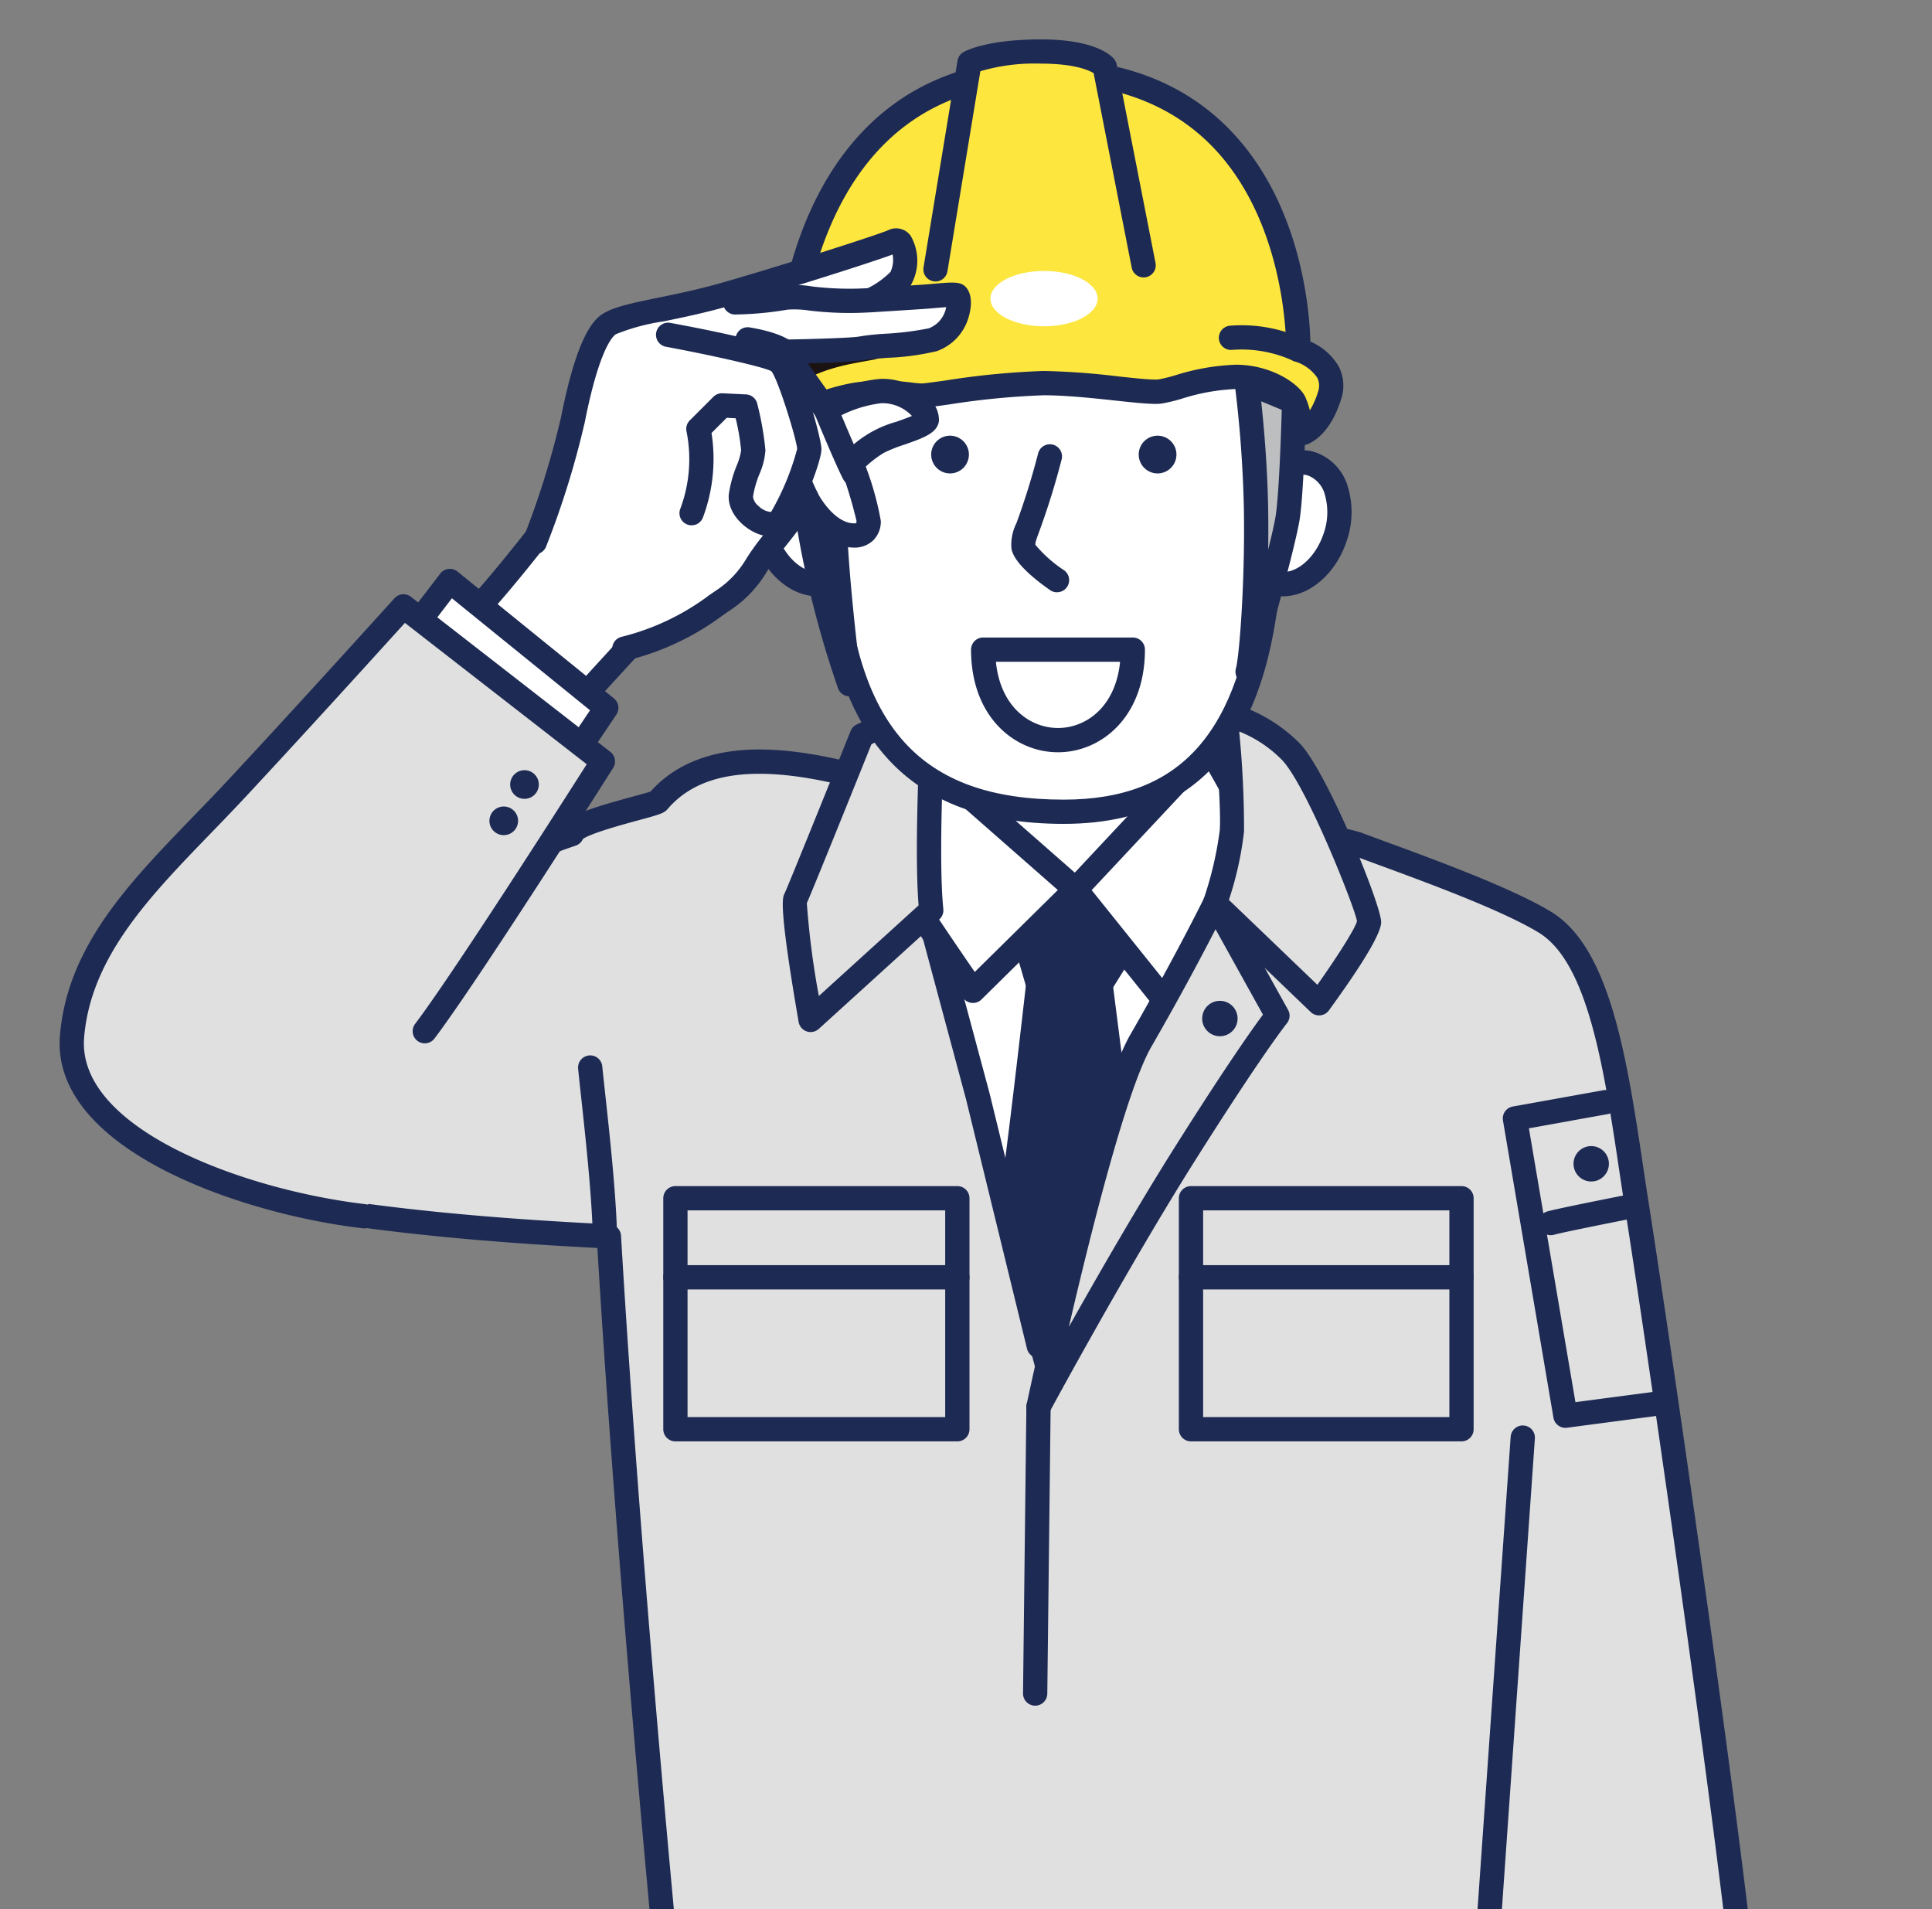 <svg xmlns="http://www.w3.org/2000/svg" xmlns:xlink="http://www.w3.org/1999/xlink" width="217.219" height="214.626" viewBox="0 0 217.219 214.626">
  <rect x="0" y="0" width="217.219" height="214.626" fill="#808080" stroke="none"/>
  <defs>
    <clipPath id="clip-path">
      <rect id="長方形_3089" data-name="長方形 3089" width="217.219" height="214.627" transform="translate(0 0)" fill="none"/>
    </clipPath>
  </defs>
  <g id="グループ_1156" data-name="グループ 1156" transform="translate(0 -0.002)">
    <g id="グループ_1155" data-name="グループ 1155" transform="translate(0 0.002)" clip-path="url(#clip-path)">
      <path id="パス_1190" data-name="パス 1190" d="M277.32,588.982c-1.3-14.516-8.943-68.043-12.053-87.872-2.038-12.99-3.5-27.736-10.336-31.893-5.042-3.066-16-6.869-21.158-8.8s-17.559-.313-17.559-.313a115.249,115.249,0,0,0-17.406-1.289c-7.736.215-33.537-14.911-43.575-3.193-.394.46-9.482,2.223-9.72,3.694-5.691,1.8-11.494,5.128-12.313,4.99-1.181-.2-28.966,18.663-32.466,30.522,2.591,2.015,15.408,6.552,21.143,7.332,11.842,1.61,23.5,2.159,27.807,2.384,2.219,37.7,6.716,83.85,6.716,83.85Z" transform="translate(-81.615 -365.542)" fill="#e0e0e0"/>
      <path id="パス_1191" data-name="パス 1191" d="M271.5,584.522h-.007l-120.922-.592a1.364,1.364,0,0,1-1.351-1.232c-.045-.457-4.428-45.608-6.648-82.683-5.011-.26-15.788-.847-26.7-2.332-5.852-.8-18.889-5.346-21.8-7.607a1.364,1.364,0,0,1-.471-1.463c3.46-11.726,30.746-31.5,33.754-31.5h.028c.441-.115,1.794-.739,2.995-1.292a82.505,82.505,0,0,1,8.38-3.465c.853-1.038,3.056-1.795,7.645-3.041.791-.215,1.751-.475,2.153-.617,2.8-3.134,6.917-4.723,12.239-4.723,7.014,0,15.123,2.711,21.638,4.89,4.43,1.481,8.256,2.761,10.384,2.761h0c.658-.016,1.195-.023,1.737-.023a120.359,120.359,0,0,1,15.853,1.3,86.844,86.844,0,0,1,9.752-.623,25.052,25.052,0,0,1,8.269,1.036c.792.3,1.721.638,2.744,1.014,5.681,2.086,14.265,5.238,18.644,7.9,6.647,4.042,8.52,16.537,10.332,28.62.213,1.419.425,2.833.643,4.228,2.915,18.582,10.741,73.136,12.064,87.963a1.364,1.364,0,0,1-1.359,1.486Zm-119.682-3.315,118.181.579c-1.593-15.914-8.71-65.954-11.9-86.29-.22-1.4-.433-2.82-.646-4.246-1.718-11.462-3.5-23.315-9.051-26.693-4.152-2.525-12.586-5.622-18.167-7.671-1.03-.378-1.965-.721-2.762-1.02a22.972,22.972,0,0,0-7.311-.862,85.587,85.587,0,0,0-9.593.625,1.366,1.366,0,0,1-.386,0,120.588,120.588,0,0,0-15.626-1.294c-.517,0-1.029.007-1.532.021l-.2,0h0c-2.572,0-6.4-1.28-11.249-2.9-6.328-2.116-14.2-4.749-20.773-4.749-4.67,0-8.056,1.3-10.349,3.979-.392.458-.868.6-3.327,1.266-1.623.441-5.35,1.453-6.182,2.093a1.364,1.364,0,0,1-.835.747,76.338,76.338,0,0,0-8.582,3.51c-2.381,1.1-3.308,1.51-3.991,1.545-3.044,1.249-26.725,17.894-30.979,28.591,3.595,2.014,14.6,5.853,19.688,6.546,11.182,1.521,22.252,2.092,26.979,2.336l.715.037a1.364,1.364,0,0,1,1.291,1.282C147.211,532.479,151.088,573.629,151.813,581.207Z" transform="translate(-75.407 -359.718)" fill="#1d2a53"/>
      <path id="パス_1192" data-name="パス 1192" d="M539.85,441.454l1.17,16.611h32.988l-.7-16.377Z" transform="translate(-437.398 -357.676)" fill="#fff"/>
      <path id="パス_1193" data-name="パス 1193" d="M534.026,434.266h.01l33.456.234a1.364,1.364,0,0,1,1.353,1.306l.7,16.377a1.364,1.364,0,0,1-1.363,1.422H535.2a1.364,1.364,0,0,1-1.361-1.268l-1.17-16.611a1.364,1.364,0,0,1,1.361-1.46Zm32.148,2.953L535.491,437l.977,13.872H566.76Z" transform="translate(-431.574 -351.852)" fill="#1a1311"/>
      <path id="パス_1194" data-name="パス 1194" d="M549.691,535.921l32.29-.777L562.169,584.9l-6.863-28.075Z" transform="translate(-445.372 -433.586)" fill="#fff"/>
      <path id="パス_1195" data-name="パス 1195" d="M576.157,527.957a1.364,1.364,0,0,1,1.267,1.869l-19.812,49.751a1.364,1.364,0,0,1-2.592-.181l-6.863-28.075-5.607-20.87a1.364,1.364,0,0,1,1.285-1.718l32.29-.777Zm-19.5,46.646,17.47-43.868-28.491.685,5.165,19.224Z" transform="translate(-439.548 -427.762)" fill="#1d2a53"/>
      <path id="パス_1196" data-name="パス 1196" d="M600.256,532.679c1.638.234,15.675.234,15.675.234l-5.849,9.358h-7.019Z" transform="translate(-486.34 -431.588)" fill="#1d2a53"/>
      <path id="パス_1197" data-name="パス 1197" d="M594.432,525.491a1.356,1.356,0,0,1,.193.014c1.123.16,10.092.22,15.482.22a1.364,1.364,0,0,1,1.157,2.087l-5.849,9.358a1.364,1.364,0,0,1-1.157.641h-7.019a1.364,1.364,0,0,1-1.309-.981l-2.807-9.592a1.364,1.364,0,0,1,1.309-1.747Zm13.216,2.959c-3.145-.009-8.4-.037-11.366-.129l1.979,6.763H603.5Z" transform="translate(-480.516 -425.764)" fill="#1d2a53"/>
      <path id="パス_1198" data-name="パス 1198" d="M601.9,583.224h7.019l3.349,26.278-9.358,16.533s-4.523-16.767-4.055-18.4,3.045-24.406,3.045-24.406" transform="translate(-485.18 -472.541)" fill="#1d2a53"/>
      <path id="パス_1199" data-name="パス 1199" d="M596.193,576.036h7.019a1.364,1.364,0,0,1,1.353,1.192l3.349,26.278a1.365,1.365,0,0,1-.166.845l-9.358,16.533a1.364,1.364,0,0,1-2.5-.317c-2.108-7.816-4.522-17.48-4.05-19.135.326-1.185,2.014-15.463,3-24.185A1.364,1.364,0,0,1,596.193,576.036Zm5.817,2.728h-4.6c-.637,5.593-2.515,21.889-2.952,23.417-.091,1.022,1.444,7.676,3.205,14.445L605.15,603.4Z" transform="translate(-479.469 -466.717)" fill="#1d2a53"/>
      <path id="パス_1200" data-name="パス 1200" d="M517.757,441.454l18.483,16.221L524.7,469.061s-12.79-18.483-12.088-18.95,5.147-8.656,5.147-8.656" transform="translate(-415.305 -357.676)" fill="#fff"/>
      <path id="パス_1201" data-name="パス 1201" d="M511.933,434.266a1.364,1.364,0,0,1,.9.339l18.483,16.221a1.364,1.364,0,0,1,.058,2l-11.542,11.386a1.364,1.364,0,0,1-2.08-.195c-12.648-18.278-12.457-19.278-12.331-19.939a1.493,1.493,0,0,1,.609-.923c.381-.447,2.733-4.539,4.7-8.172a1.364,1.364,0,0,1,1.2-.713Zm16.481,17.643-16.1-14.13a77.962,77.962,0,0,1-4.018,6.805c1.082,2.137,5.965,9.544,10.778,16.539Z" transform="translate(-409.481 -351.852)" fill="#1d2a53"/>
      <path id="パス_1202" data-name="パス 1202" d="M652.213,442.686,637.24,458.673l10.138,12.634s9.436-18.638,9.67-19.34-4.835-9.28-4.835-9.28" transform="translate(-516.305 -358.674)" fill="#fff"/>
      <path id="パス_1203" data-name="パス 1203" d="M646.389,435.5a1.363,1.363,0,0,1,1.175.67c5.385,9.114,5.166,9.771,4.955,10.406-.24.719-6.9,13.894-9.747,19.525a1.364,1.364,0,0,1-2.281.238L630.352,453.7a1.364,1.364,0,0,1,.068-1.786l14.973-15.987A1.364,1.364,0,0,1,646.389,435.5Zm3.41,10.492c-.4-1.032-2.01-3.994-3.665-6.86l-12.913,13.788,8.072,10.059C644.635,456.366,648.92,447.85,649.8,445.99Z" transform="translate(-510.482 -352.85)" fill="#1d2a53"/>
      <path id="パス_1204" data-name="パス 1204" d="M484.467,414.315s-1.014,16.923-.312,23.708l-13.565,12.325s-2.188-12.637-1.72-13.573,7.487-18.4,7.487-18.4Z" transform="translate(-379.835 -335.687)" fill="#e0e0e0"/>
      <path id="パス_1205" data-name="パス 1205" d="M478.736,407.127a1.364,1.364,0,0,1,1.362,1.446c-.01.168-1,16.889-.317,23.486a1.364,1.364,0,0,1-.44,1.15l-13.565,12.325a1.364,1.364,0,0,1-2.261-.777c-2.264-13.079-1.812-13.982-1.6-14.416.349-.709,4.641-11.334,7.441-18.3a1.365,1.365,0,0,1,.656-.712l8.11-4.055A1.363,1.363,0,0,1,478.736,407.127ZM477,431.646c-.452-5.589,0-16.167.242-20.885l-5.547,2.774c-1.23,3.06-6.446,16.024-7.261,17.856a93.586,93.586,0,0,0,1.351,10.444Z" transform="translate(-373.72 -329.863)" fill="#1d2a53"/>
      <path id="パス_1206" data-name="パス 1206" d="M721.006,422.962s.936,9.9.728,13.128a40.89,40.89,0,0,1-1.9,8.162l11.7,11.23s5.615-7.721,5.615-9.124-5.7-15.834-8.738-19.11a16.322,16.322,0,0,0-7.4-4.286" transform="translate(-583.227 -342.693)" fill="#e0e0e0"/>
      <path id="パス_1207" data-name="パス 1207" d="M715.182,415.774a1.359,1.359,0,0,1,.308.035,17.627,17.627,0,0,1,8.1,4.686c3.129,3.37,9.1,18.121,9.1,20.038,0,1.226-1.977,4.566-5.876,9.927a1.364,1.364,0,0,1-2.048.182l-11.7-11.23a1.365,1.365,0,0,1-.346-1.425,39.765,39.765,0,0,0,1.827-7.809c.2-3.079-.715-12.814-.725-12.911a1.364,1.364,0,0,1,1.358-1.492Zm10.337,31.809c2.156-3.05,4.28-6.351,4.45-7.157-.183-1.368-5.594-15.071-8.382-18.074a14.043,14.043,0,0,0-4.861-3.251,110.183,110.183,0,0,1,.545,11.252,37.906,37.906,0,0,1-1.7,7.683Z" transform="translate(-577.403 -336.869)" fill="#1d2a53"/>
      <path id="パス_1208" data-name="パス 1208" d="M635.1,535.145l7.015,12.63s-2.58,3.147-10.316,15.4-16.547,28.58-16.547,28.58,7.119-33.572,11.5-41.166c5.043-8.734,8.344-15.441,8.344-15.441" transform="translate(-498.489 -433.586)" fill="#e0e0e0"/>
      <path id="パス_1209" data-name="パス 1209" d="M629.275,527.957a1.364,1.364,0,0,1,1.193.7l7.015,12.63a1.366,1.366,0,0,1-.136,1.526c-.026.031-2.661,3.294-10.219,15.261-7.623,12.07-16.411,28.337-16.5,28.5a1.364,1.364,0,0,1-2.535-.931c.292-1.379,7.215-33.872,11.657-41.565,4.96-8.59,8.269-15.295,8.3-15.362a1.364,1.364,0,0,1,1.19-.761Zm5.387,13.874-5.332-9.6c-1.395,2.71-3.953,7.56-7.218,13.214-2.8,4.852-6.844,21.032-9.273,31.491,3.268-5.817,7.8-13.691,11.981-20.316C630.62,547.435,633.534,543.344,634.662,541.831Z" transform="translate(-492.665 -427.763)" fill="#1d2a53"/>
      <rect id="長方形_3081" data-name="長方形 3081" width="31.697" height="8.89" transform="translate(75.938 134.708)" fill="#e0e0e0"/>
      <path id="長方形_3082" data-name="長方形 3082" d="M-5.824-7.188h31.7a1.364,1.364,0,0,1,1.364,1.364v8.89a1.364,1.364,0,0,1-1.364,1.364h-31.7A1.364,1.364,0,0,1-7.188,3.067v-8.89A1.364,1.364,0,0,1-5.824-7.188ZM24.509-4.46H-4.46V1.7H24.509Z" transform="translate(81.762 140.532)" fill="#1d2a53"/>
      <rect id="長方形_3083" data-name="長方形 3083" width="31.697" height="17.079" transform="translate(75.938 143.598)" fill="#e0e0e0"/>
      <path id="長方形_3084" data-name="長方形 3084" d="M-5.824-7.188h31.7a1.364,1.364,0,0,1,1.364,1.364V11.255a1.364,1.364,0,0,1-1.364,1.364h-31.7a1.364,1.364,0,0,1-1.364-1.364V-5.824A1.364,1.364,0,0,1-5.824-7.188ZM24.509-4.46H-4.46V9.891H24.509Z" transform="translate(81.762 149.422)" fill="#1d2a53"/>
      <rect id="長方形_3085" data-name="長方形 3085" width="30.414" height="8.89" transform="translate(133.906 134.708)" fill="#e0e0e0"/>
      <path id="長方形_3086" data-name="長方形 3086" d="M-5.824-7.188H24.59a1.364,1.364,0,0,1,1.364,1.364v8.89A1.364,1.364,0,0,1,24.59,4.431H-5.824A1.364,1.364,0,0,1-7.188,3.067v-8.89A1.364,1.364,0,0,1-5.824-7.188ZM23.226-4.46H-4.46V1.7H23.226Z" transform="translate(139.73 140.532)" fill="#1d2a53"/>
      <rect id="長方形_3087" data-name="長方形 3087" width="30.414" height="17.079" transform="translate(133.906 143.598)" fill="#e0e0e0"/>
      <path id="長方形_3088" data-name="長方形 3088" d="M-5.824-7.188H24.59a1.364,1.364,0,0,1,1.364,1.364V11.255a1.364,1.364,0,0,1-1.364,1.364H-5.824a1.364,1.364,0,0,1-1.364-1.364V-5.824A1.364,1.364,0,0,1-5.824-7.188ZM23.226-4.46H-4.46V9.891H23.226Z" transform="translate(139.73 149.422)" fill="#1d2a53"/>
      <path id="パス_1210" data-name="パス 1210" d="M716.211,594.869a1.989,1.989,0,1,1-1.989-1.989,1.989,1.989,0,0,1,1.989,1.989" transform="translate(-577.067 -480.364)" fill="#1d2a53"/>
      <line id="線_179" data-name="線 179" x1="0.376" y2="32.225" transform="translate(116.386 158.166)" fill="#e0e0e0"/>
      <path id="線_180" data-name="線 180" d="M-5.824,27.765H-5.84a1.364,1.364,0,0,1-1.348-1.38L-6.812-5.84a1.364,1.364,0,0,1,1.38-1.348,1.364,1.364,0,0,1,1.348,1.38L-4.46,26.417A1.364,1.364,0,0,1-5.824,27.765Z" transform="translate(122.21 163.989)" fill="#1d2a53"/>
      <path id="パス_1211" data-name="パス 1211" d="M460.931,279.107c1.236,3.674.086,7.376-2.567,8.268s-5.806-1.363-7.042-5.037-.086-7.376,2.567-8.268,5.806,1.363,7.042,5.037" transform="translate(-365.268 -221.9)" fill="#fff"/>
      <path id="パス_1212" data-name="パス 1212" d="M449.263,266.688c2.98,0,5.914,2.534,7.134,6.161a9.884,9.884,0,0,1,.185,6.017,5.788,5.788,0,0,1-3.61,3.979,5.121,5.121,0,0,1-1.636.266c-2.98,0-5.914-2.533-7.134-6.161a9.885,9.885,0,0,1-.185-6.017,5.788,5.788,0,0,1,3.61-3.979A5.121,5.121,0,0,1,449.263,266.688Zm2.072,13.7a2.4,2.4,0,0,0,.766-.124,3.148,3.148,0,0,0,1.874-2.2,7.146,7.146,0,0,0-.165-4.338c-.838-2.493-2.751-4.3-4.548-4.3a2.4,2.4,0,0,0-.766.124,3.149,3.149,0,0,0-1.874,2.2,7.147,7.147,0,0,0,.165,4.338C447.626,278.573,449.539,280.383,451.335,280.383Z" transform="translate(-359.441 -216.076)" fill="#1d2a53"/>
      <path id="パス_1213" data-name="パス 1213" d="M738.173,279.107c-1.236,3.674-.086,7.376,2.567,8.268s5.806-1.363,7.042-5.037.086-7.376-2.567-8.268-5.806,1.363-7.042,5.037" transform="translate(-597.681 -221.9)" fill="#fff"/>
      <path id="パス_1214" data-name="パス 1214" d="M738.186,266.687a5.024,5.024,0,0,1,1.636.266,5.788,5.788,0,0,1,3.61,3.98,9.884,9.884,0,0,1-.185,6.017c-1.22,3.627-4.153,6.161-7.134,6.161a5.121,5.121,0,0,1-1.636-.266,5.788,5.788,0,0,1-3.61-3.979,9.884,9.884,0,0,1,.184-6.017C732.273,269.221,735.206,266.687,738.186,266.687Zm-2.072,13.7c1.8,0,3.709-1.809,4.548-4.3a7.148,7.148,0,0,0,.165-4.338,3.149,3.149,0,0,0-1.874-2.2,2.4,2.4,0,0,0-.766-.124c-1.8,0-3.709,1.809-4.548,4.3a7.147,7.147,0,0,0-.165,4.338,3.149,3.149,0,0,0,1.874,2.2A2.4,2.4,0,0,0,736.114,280.382Z" transform="translate(-591.854 -216.076)" fill="#1d2a53"/>
      <path id="パス_1215" data-name="パス 1215" d="M490.457,125.28c-1.533,6.276-1.411,15.982-.913,24.9,1.243,22.249,11.176,28.951,26.042,28.951,16.533,0,21.56-11.762,23.006-25.886.775-7.568,2.89-17.826.91-26.3s-7.671-19.685-28.6-18.383c-13.172.819-17.673,5.386-20.444,16.724" transform="translate(-396.367 -87.87)" fill="#fff"/>
      <path id="パス_1216" data-name="パス 1216" d="M508.343,101.264h0c14.679,0,23.656,6.575,26.683,19.541,1.631,6.986.611,14.883-.289,21.85-.222,1.721-.435,3.368-.592,4.9-1.191,11.638-5.013,27.111-24.363,27.111-17.544,0-26.252-9.609-27.4-30.239-.655-11.727-.344-20,.95-25.3,3.044-12.462,8.516-16.944,21.684-17.762C506.169,101.3,507.276,101.264,508.343,101.264Zm1.441,70.678c13.226,0,19.9-7.606,21.649-24.661.159-1.558.375-3.229.6-4.975.87-6.738,1.857-14.375.338-20.88-2.738-11.73-10.6-17.433-24.026-17.433-1.018,0-2.065.033-3.163.1-11.961.744-16.448,4.409-19.2,15.687-1.229,5.031-1.516,13.045-.876,24.5C486.187,163.669,493.568,171.942,509.784,171.942Z" transform="translate(-390.181 -82.046)" fill="#1d2a53"/>
      <path id="パス_1217" data-name="パス 1217" d="M477.746,242.565s-.293,4.9-.156,11.386c.164,7.752,1.716,19.5,1.716,19.5a110.435,110.435,0,0,1-4.627-18.249,98.522,98.522,0,0,1-.988-10.918Z" transform="translate(-383.795 -196.532)" fill="#bdbebf"/>
      <path id="パス_1218" data-name="パス 1218" d="M471.922,235.377a1.364,1.364,0,0,1,1.362,1.446c0,.049-.288,4.925-.154,11.276.16,7.586,1.689,19.23,1.7,19.347a1.364,1.364,0,0,1-2.633.649,110.714,110.714,0,0,1-4.693-18.5,86.845,86.845,0,0,1-.944-9.973c-.023-.489-.038-.846-.056-1.042a1.364,1.364,0,0,1,.827-1.38l4.055-1.716A1.363,1.363,0,0,1,471.922,235.377Zm-1.416,15.545c-.049-.955-.085-1.885-.1-2.766-.082-3.9-.009-7.254.063-9.317l-1.183.5.007.157a84.377,84.377,0,0,0,.911,9.659Q470.347,250.05,470.506,250.922Z" transform="translate(-377.971 -190.708)" fill="#1d2a53"/>
      <path id="パス_1219" data-name="パス 1219" d="M738.6,226.4a135.631,135.631,0,0,1,1.04,13.933c.156,7.929-.452,16.8-.936,18.613,0,0,4.055-14.193,4.523-17.469s.7-12.868.7-12.868Z" transform="translate(-598.431 -183.436)" fill="#bdbebf"/>
      <path id="パス_1220" data-name="パス 1220" d="M732.778,219.214a1.363,1.363,0,0,1,.522.1l5.329,2.21a1.364,1.364,0,0,1,.841,1.293c-.01.395-.241,9.711-.715,13.027s-4.4,17.067-4.562,17.651a1.364,1.364,0,0,1-2.63-.726c.409-1.532,1.05-10.083.89-18.234a135.485,135.485,0,0,0-1.027-13.776,1.364,1.364,0,0,1,1.352-1.549Zm3.939,4.474-2.311-.958c.279,2.586.682,7.018.776,11.755.031,1.6.032,3.259.008,4.909.429-1.722.755-3.156.865-3.931C736.422,232.894,736.646,226.167,736.718,223.688Z" transform="translate(-592.607 -177.612)" fill="#1d2a53"/>
      <path id="パス_1221" data-name="パス 1221" d="M448.508,85.314s-5.849.7-6.083-2.34S446.87,76.5,446.87,76.5s-.234-34.47,29.011-34.47,28.543,31.35,28.543,31.35,4.679,1.4,3.509,5.147-3.042,4.211-3.042,4.211a19.941,19.941,0,0,0-.936-3.509c-.468-.936-3.041-2.808-6.551-2.808s-6.863,1.4-8.5,1.638-8.188-.936-13.1-.936-12.556,1.4-13.725,1.4a30.343,30.343,0,0,0-7.066-.148c-3.509.468-8.375,2.566-7.674,3.736a13.776,13.776,0,0,1,1.17,3.2" transform="translate(-358.455 -34.056)" fill="#fde63e"/>
      <path id="パス_1222" data-name="パス 1222" d="M441.3,80.924c-5.21,0-5.969-2.566-6.054-3.669-.238-3.1,3.063-6.124,4.45-7.251.091-3.372,1.028-18.042,10.327-27.4,5.111-5.146,11.853-7.755,20.039-7.755,8.656,0,15.646,2.66,20.776,7.905,8.105,8.289,9.03,20.379,9.124,23.878a6.771,6.771,0,0,1,3.17,2.776,4.736,4.736,0,0,1,.284,3.709c-1.359,4.349-3.745,5.061-4.013,5.128a1.364,1.364,0,0,1-1.673-1.079,17.8,17.8,0,0,0-.814-3.143,7.22,7.22,0,0,0-5.331-2.054,22.8,22.8,0,0,0-6.061,1.081,19.388,19.388,0,0,1-2.246.543,5.5,5.5,0,0,1-.756.045c-1.008,0-2.6-.171-4.444-.369-2.475-.266-5.555-.6-8.094-.6A87.229,87.229,0,0,0,459.358,73.7c-1.773.248-2.645.367-3.1.367a13.8,13.8,0,0,1-1.434-.118,24.969,24.969,0,0,0-2.992-.206,18.415,18.415,0,0,0-2.46.163,16.584,16.584,0,0,0-6.38,2.252,16.485,16.485,0,0,1,1.025,3.022,1.366,1.366,0,0,1-1.167,1.661A14.153,14.153,0,0,1,441.3,80.924Zm28.762-43.352c-7.432,0-13.523,2.338-18.1,6.949-9.544,9.609-9.544,25.982-9.543,26.147a1.367,1.367,0,0,1-.556,1.108c-1.327.977-4.025,3.551-3.893,5.269.059.771,1.525,1.09,2.915,1.142a7.064,7.064,0,0,0-.532-1.194,1.874,1.874,0,0,1-.059-1.806c1.014-2.1,6.266-3.657,8.722-3.984a21.115,21.115,0,0,1,2.82-.187,27.678,27.678,0,0,1,3.3.224,11.152,11.152,0,0,0,1.122.1c.289,0,1.528-.173,2.726-.341a89.155,89.155,0,0,1,11-1.063,83.326,83.326,0,0,1,8.386.613c1.766.19,3.29.354,4.152.354a2.794,2.794,0,0,0,.371-.017,18.171,18.171,0,0,0,1.9-.47,25.38,25.38,0,0,1,6.795-1.182c3.909,0,7.024,2.069,7.771,3.562a9.088,9.088,0,0,1,.544,1.566,8.857,8.857,0,0,0,.911-2.065,1.992,1.992,0,0,0-.09-1.616,4.753,4.753,0,0,0-2.51-1.818,1.365,1.365,0,0,1-.972-1.336c0-.14.193-14.146-8.367-22.885C484.274,39.951,477.945,37.572,470.058,37.572Z" transform="translate(-352.632 -28.232)" fill="#1d2a53"/>
      <path id="パス_1223" data-name="パス 1223" d="M602.151,279.71a1.358,1.358,0,0,1-.781-.247c-1.867-1.307-4.136-3.184-4.345-4.708a5.409,5.409,0,0,1,.565-2.809,82.576,82.576,0,0,0,2.451-7.891,1.364,1.364,0,0,1,2.636.7,84.991,84.991,0,0,1-2.525,8.125c-.377,1.031-.455,1.274-.424,1.5a14.688,14.688,0,0,0,3.207,2.844,1.364,1.364,0,0,1-.784,2.482Z" transform="translate(-483.311 -213.124)" fill="#1d2a53"/>
      <path id="パス_1224" data-name="パス 1224" d="M553.887,260.078a2.12,2.12,0,1,1-2.255-1.975,2.12,2.12,0,0,1,2.255,1.975" transform="translate(-444.956 -209.117)" fill="#1d2a53"/>
      <path id="パス_1225" data-name="パス 1225" d="M678.862,260.078a2.12,2.12,0,1,1-2.255-1.975,2.12,2.12,0,0,1,2.255,1.975" transform="translate(-546.597 -209.117)" fill="#1d2a53"/>
      <path id="パス_1226" data-name="パス 1226" d="M597.277,384.835c0,13.565-16.821,13.565-16.821,0Z" transform="translate(-470.298 -311.802)" fill="#fff"/>
      <path id="パス_1227" data-name="パス 1227" d="M574.632,377.647h16.821a1.364,1.364,0,0,1,1.364,1.364c0,7.575-4.917,11.538-9.775,11.538s-9.775-3.963-9.775-11.538A1.364,1.364,0,0,1,574.632,377.647Zm15.392,2.728H576.062c.506,5.1,3.854,7.445,6.981,7.445S589.518,385.479,590.024,380.375Z" transform="translate(-464.09 -305.978)" fill="#1d2a53"/>
      <path id="パス_1228" data-name="パス 1228" d="M465.883,209.275c3.353-2.5,7.292-2.9,9.632-3.37" transform="translate(-377.468 -166.829)" fill="#ffaf00"/>
      <path id="パス_1229" data-name="パス 1229" d="M460.06,204.814a1.364,1.364,0,0,1-.815-2.459c3.151-2.345,6.767-2.994,9.159-3.424.366-.066.707-.127,1.02-.189a1.364,1.364,0,1,1,.535,2.675c-.329.066-.688.13-1.073.2-2.269.407-5.376.965-8.012,2.927A1.358,1.358,0,0,1,460.06,204.814Z" transform="translate(-371.644 -161.004)" fill="#1a1311"/>
      <path id="パス_1230" data-name="パス 1230" d="M731.027,196.8a1.358,1.358,0,0,1-.649-.165,13.882,13.882,0,0,0-6.784-1.193,1.364,1.364,0,1,1-.262-2.716,16.533,16.533,0,0,1,8.345,1.51,1.364,1.364,0,0,1-.651,2.564Z" transform="translate(-585.06 -156.108)" fill="#1d2a53"/>
      <path id="パス_1231" data-name="パス 1231" d="M554.233,55.013l3.821-23.239s2.184-1.248,8.033-1.248,7.175,1.716,7.175,1.716l4.367,22.3" transform="translate(-449.051 -24.733)" fill="#fde63e"/>
      <path id="パス_1232" data-name="パス 1232" d="M548.41,50.554a1.365,1.365,0,0,1-1.348-1.586l3.821-23.239a1.364,1.364,0,0,1,.669-.963c.256-.146,2.672-1.428,8.709-1.428,6.2,0,7.964,1.871,8.254,2.246a1.363,1.363,0,0,1,.259.572l4.367,22.3a1.364,1.364,0,1,1-2.677.524l-4.278-21.846c-.485-.3-2.094-1.072-5.926-1.072a21.613,21.613,0,0,0-6.81.853l-3.7,22.491A1.364,1.364,0,0,1,548.41,50.554Z" transform="translate(-443.227 -18.909)" fill="#1d2a53"/>
      <path id="パス_1233" data-name="パス 1233" d="M598.824,163.62c0,1.718-2.7,3.11-6.027,3.11s-6.027-1.393-6.027-3.11,2.7-3.11,6.027-3.11,6.027,1.393,6.027,3.11" transform="translate(-475.414 -130.049)" fill="#fff"/>
      <path id="パス_1234" data-name="パス 1234" d="M936.072,680.242a1.989,1.989,0,1,1-2.549-1.189,1.989,1.989,0,0,1,2.549,1.189" transform="translate(-755.299 -550.087)" fill="#1d2a53"/>
      <path id="パス_1235" data-name="パス 1235" d="M897.354,683.674a1.364,1.364,0,0,1-1.343-1.136l-5.677-33.414a1.364,1.364,0,0,1,1.1-1.571l10.213-1.838a1.364,1.364,0,0,1,.483,2.685L893.25,650l5.231,30.787,8.547-1.125a1.364,1.364,0,1,1,.356,2.7l-9.85,1.3A1.377,1.377,0,0,1,897.354,683.674Z" transform="translate(-721.352 -523.155)" fill="#1d2a53"/>
      <path id="パス_1236" data-name="パス 1236" d="M912.813,711.818a1.374,1.374,0,0,1-1.3-.921,1.348,1.348,0,0,1,.807-1.714c.685-.249,6.9-1.482,9.535-2a1.364,1.364,0,0,1,.526,2.677c-4.04.794-8.619,1.728-9.148,1.895A1.383,1.383,0,0,1,912.813,711.818Z" transform="translate(-738.463 -572.954)" fill="#1d2a53"/>
      <path id="パス_1237" data-name="パス 1237" d="M345.481,646.568a1.364,1.364,0,0,1-1.363-1.327c-.125-4.549-.838-11.09-1.31-15.418-.139-1.272-.256-2.349-.331-3.123a1.364,1.364,0,1,1,2.716-.263c.074.766.19,1.831.328,3.09.477,4.372,1.2,10.979,1.325,15.639a1.364,1.364,0,0,1-1.326,1.4Z" transform="translate(-277.477 -506.555)" fill="#1d2a53"/>
      <line id="線_181" data-name="線 181" x2="0.625" y2="10.628" transform="translate(51.252 98.759)" fill="#e0e0e0"/>
      <path id="線_182" data-name="線 182" d="M-5.2,6.168A1.364,1.364,0,0,1-6.561,4.884L-7.186-5.744A1.364,1.364,0,0,1-5.9-7.186,1.364,1.364,0,0,1-4.462-5.9l.625,10.628A1.364,1.364,0,0,1-5.119,6.165Z" transform="translate(57.076 104.583)" fill="#1a1311"/>
      <line id="線_183" data-name="線 183" x1="4.277" y2="61.044" transform="translate(166.932 161.618)" fill="#e0e0e0"/>
      <path id="線_184" data-name="線 184" d="M-5.823,56.584q-.048,0-.1,0a1.364,1.364,0,0,1-1.265-1.456L-2.908-5.919A1.364,1.364,0,0,1-1.452-7.185,1.364,1.364,0,0,1-.186-5.729L-4.463,55.315A1.364,1.364,0,0,1-5.823,56.584Z" transform="translate(172.756 167.442)" fill="#1d2a53"/>
      <path id="パス_1238" data-name="パス 1238" d="M224,329.23s6.694-6.546,11.146-11.34c3.37-3.629,8.236-10,8.236-10l10.168,12.853s-15.032,16.243-19.83,22.292c-3.72,4.691-9.72-13.8-9.72-13.8" transform="translate(-181.49 -249.458)" fill="#fff"/>
      <path id="パス_1239" data-name="パス 1239" d="M226.566,339.335c-4.2,0-8.174-10.845-9.687-15.508a1.364,1.364,0,0,1,.344-1.4c.067-.065,6.722-6.579,11.1-11.293,3.286-3.538,8.1-9.838,8.152-9.9a1.364,1.364,0,0,1,2.154-.018L248.8,314.071a1.364,1.364,0,0,1-.069,1.773c-.15.162-15.052,16.274-19.762,22.213A3.013,3.013,0,0,1,226.566,339.335Zm-6.827-15.552c2.3,6.8,5.478,12.816,6.825,12.824a.775.775,0,0,0,.265-.246c4.2-5.292,15.913-18.05,19.1-21.513l-8.362-10.57c-1.633,2.093-4.8,6.08-7.249,8.716C226.682,316.915,221.5,322.053,219.739,323.784Z" transform="translate(-175.666 -243.634)" fill="#1d2a53"/>
      <path id="パス_1240" data-name="パス 1240" d="M316.841,176.383a98.018,98.018,0,0,0,4.284-13.773c.85-4.283,2.251-9.641,4.141-10.774s6.914-1.586,12.708-3.223,17.815-5.44,19.2-6.069,1.735,3.051.728,4.31a11.18,11.18,0,0,1-3.275,2.323s2.942-.179,5.738-.364c1.753-.116,3.778-.387,3.961-.14.518.7.014,4-2.729,4.954-1.552.538-6.844.714-7.977.966s-8.691.378-8.691.378l4.66,6.55a14.884,14.884,0,0,1,6.186-2.127c3.023-.126,5.276,2.309,5.15,3.191s-3.974,1.679-5.542,2.589a16.254,16.254,0,0,0-2.911,2.337s1.9,5.472,1.9,6.48a1.515,1.515,0,0,1-1.763,1.637c-3.219-.112-5.234-4.254-5.234-4.254s-1.568,2.365-3.835,5.136-2.393,4.282-5.542,6.424-5.416,3.9-11.084,5.416" transform="translate(-256.711 -115.434)" fill="#fff"/>
      <path id="パス_1241" data-name="パス 1241" d="M321.091,183.9a1.364,1.364,0,0,1-.351-2.683,27.347,27.347,0,0,0,9.917-4.712l.752-.514a10.818,10.818,0,0,0,3.421-3.619,28.628,28.628,0,0,1,1.832-2.54c2.193-2.68,3.738-5,3.754-5.026a1.366,1.366,0,0,1,2.362.154c.467.948,2.106,3.423,4.056,3.491a.773.773,0,0,0,.328-.038,1.263,1.263,0,0,0,.024-.236,52.674,52.674,0,0,0-1.828-6.031,1.364,1.364,0,0,1,.31-1.4,12.522,12.522,0,0,1,6-3.715c.5-.177,1.236-.433,1.751-.655a4.583,4.583,0,0,0-3.417-1.433,13.576,13.576,0,0,0-5.515,1.918,1.366,1.366,0,0,1-1.839-.363l-4.66-6.55a1.364,1.364,0,0,1,1.089-2.155c3.643-.061,7.787-.207,8.418-.346a27.252,27.252,0,0,1,2.88-.309,33.3,33.3,0,0,0,4.946-.614,3.111,3.111,0,0,0,1.945-2.375c-.377.025-.812.063-1.179.094-.479.041-.98.084-1.46.116-2.8.185-5.745.364-5.745.364a1.364,1.364,0,0,1-.664-2.6,9.518,9.518,0,0,0,2.79-1.941,3.233,3.233,0,0,0,.235-1.953c-3.057,1.127-13.722,4.462-18.727,5.877-2.579.729-4.955,1.216-7.052,1.646a23.032,23.032,0,0,0-5.325,1.434c-.293.176-1.839,1.478-3.5,9.87a98.087,98.087,0,0,1-4.354,14.01,1.364,1.364,0,0,1-2.536-1.006,97.278,97.278,0,0,0,4.214-13.536c1.779-8.966,3.578-10.959,4.777-11.678,1.264-.758,3.326-1.181,6.181-1.767,2.051-.421,4.375-.9,6.858-1.6,6.025-1.7,17.783-5.442,19.007-6a2.006,2.006,0,0,1,2.476.628,5.59,5.59,0,0,1,.012,5.6l1.178-.077c.463-.03.945-.072,1.405-.112,2.3-.2,3.154-.272,3.742.522.78,1.054.339,2.756.186,3.252a5.721,5.721,0,0,1-3.564,3.8,28.8,28.8,0,0,1-5.618.755c-1.016.083-2.167.177-2.51.253a62.664,62.664,0,0,1-6.381.356l2.458,3.454a14.769,14.769,0,0,1,5.726-1.7,7.3,7.3,0,0,1,5.566,2.341,3.171,3.171,0,0,1,.992,2.406c-.193,1.353-1.738,1.894-3.877,2.643a16.377,16.377,0,0,0-2.331.933,12.842,12.842,0,0,0-2.021,1.54,33.9,33.9,0,0,1,1.693,6.1,2.975,2.975,0,0,1-.862,2.2,3.048,3.048,0,0,1-2.313.8c-2.374-.083-4.158-1.771-5.235-3.169-.681.942-1.621,2.195-2.731,3.551a25.969,25.969,0,0,0-1.666,2.316,13.348,13.348,0,0,1-4.164,4.372l-.743.508a29.95,29.95,0,0,1-10.757,5.1A1.367,1.367,0,0,1,321.091,183.9Z" transform="translate(-250.886 -109.617)" fill="#1d2a53"/>
      <path id="パス_1242" data-name="パス 1242" d="M395.82,198.379s11.588,2.141,12.6,3.149,3.275,8.565,3.275,9.7-2.267,6.8-3.4,8.061-4.534-.882-4.282-2.9,1.385-3.779,1.385-5.038a36.06,36.06,0,0,0-.882-4.912l-2.645-.126-2.645,2.645a17.252,17.252,0,0,1-.756,9.447" transform="translate(-320.702 -160.731)" fill="#fff"/>
      <path id="パス_1243" data-name="パス 1243" d="M401.526,215.206a4.175,4.175,0,0,1-1.723-.409c-1.657-.757-3.21-2.512-2.974-4.4a13.892,13.892,0,0,1,.875-3.144,6.777,6.777,0,0,0,.5-1.725,25.162,25.162,0,0,0-.614-3.6l-1.01-.048-1.706,1.706a18.794,18.794,0,0,1-.959,9.484,1.364,1.364,0,1,1-2.546-.979,15.871,15.871,0,0,0,.706-8.626,1.364,1.364,0,0,1,.359-1.3l2.645-2.645a1.364,1.364,0,0,1,1.03-.4l2.645.126a1.364,1.364,0,0,1,1.261,1.042,33.9,33.9,0,0,1,.92,5.232,7.994,7.994,0,0,1-.669,2.672,11.6,11.6,0,0,0-.727,2.535,1.543,1.543,0,0,0,.627,1.066,2.2,2.2,0,0,0,1.406.67,29.222,29.222,0,0,0,2.933-7.089c-.052-1.025-2.133-7.808-2.9-8.736-.756-.454-6.778-1.811-11.858-2.75a1.364,1.364,0,0,1,.5-2.683c7.966,1.472,12.444,2.658,13.312,3.526,1.409,1.409,3.674,9.416,3.674,10.663,0,1.489-2.393,7.465-3.751,8.974A2.551,2.551,0,0,1,401.526,215.206Z" transform="translate(-314.877 -154.906)" fill="#1d2a53"/>
      <path id="パス_1244" data-name="パス 1244" d="M486.725,245.564a1.364,1.364,0,0,1-1.2-.711c-.782-1.433-3.113-7.072-3.212-7.312a1.364,1.364,0,1,1,2.522-1.042c.658,1.593,2.495,5.964,3.086,7.047a1.365,1.365,0,0,1-1.2,2.018Z" transform="translate(-390.697 -190.934)" fill="#1d2a53"/>
      <path id="パス_1245" data-name="パス 1245" d="M429.818,172.154a1.364,1.364,0,0,1-.041-2.728A36.012,36.012,0,0,0,435,168.97a10.209,10.209,0,0,1,3.409.024,35.189,35.189,0,0,0,6.544.184,1.364,1.364,0,0,1,.209,2.72,38.05,38.05,0,0,1-7.024-.189,11.058,11.058,0,0,0-2.42-.107,38.508,38.508,0,0,1-5.859.551Z" transform="translate(-347.143 -136.795)" fill="#1d2a53"/>
      <path id="パス_1246" data-name="パス 1246" d="M441.273,197.959a1.359,1.359,0,0,1-.9-.337,10.491,10.491,0,0,0-3.474-1.065,1.364,1.364,0,1,1,.431-2.694c.83.133,3.63.648,4.839,1.706a1.364,1.364,0,0,1-.9,2.391Z" transform="translate(-353.056 -157.058)" fill="#1d2a53"/>
      <path id="パス_1247" data-name="パス 1247" d="M475.12,289.025s-.28-.56-.616-1.343" transform="translate(-384.453 -233.086)" fill="#fff"/>
      <path id="パス_1248" data-name="パス 1248" d="M469.3,284.564a1.364,1.364,0,0,1-1.221-.754s-.3-.59-.65-1.416a1.364,1.364,0,0,1,2.508-1.075c.313.731.575,1.256.582,1.271a1.365,1.365,0,0,1-1.219,1.974Z" transform="translate(-378.628 -227.261)" fill="#1d2a53"/>
      <path id="パス_1249" data-name="パス 1249" d="M261.634,365.773l4.92-7.32-17.588-14.26-4.111,5.37" transform="translate(-198.386 -278.873)" fill="#fff"/>
      <path id="パス_1250" data-name="パス 1250" d="M255.808,361.314a1.364,1.364,0,0,1-1.131-2.125L258.9,352.9l-15.53-12.591-3.259,4.256a1.364,1.364,0,0,1-2.166-1.659l4.111-5.37a1.364,1.364,0,0,1,1.942-.23l17.588,14.26a1.364,1.364,0,0,1,.273,1.821l-4.92,7.32A1.363,1.363,0,0,1,255.808,361.314Z" transform="translate(-192.562 -273.049)" fill="#1d2a53"/>
      <path id="パス_1251" data-name="パス 1251" d="M75.4,427.783c-13.285-1.555-33.827-8.554-32.855-20.218.927-11.126,9.915-18.663,18.274-27.606C68.534,371.7,79.8,359.222,79.8,359.222l22.422,17.432S87.061,400.566,82.2,406.982" transform="translate(-34.441 -291.05)" fill="#e0e0e0"/>
      <path id="パス_1252" data-name="パス 1252" d="M69.573,423.324a1.369,1.369,0,0,1-.16-.009c-13.732-1.608-35.12-8.917-34.056-21.687.831-9.975,7.691-17.065,14.953-24.572,1.223-1.265,2.461-2.544,3.685-3.853,7.622-8.154,18.859-20.595,18.971-20.72a1.364,1.364,0,0,1,1.85-.163l22.422,17.432a1.364,1.364,0,0,1,.315,1.807c-.62.978-15.25,24.034-20.089,30.421a1.364,1.364,0,1,1-2.175-1.648c4.193-5.535,16.317-24.512,19.294-29.189L74.14,355.252C71.367,358.316,62.4,368.2,55.987,375.067c-1.235,1.321-2.483,2.611-3.717,3.887-6.914,7.146-13.444,13.9-14.195,22.9-.856,10.277,17.995,17.151,31.654,18.75a1.364,1.364,0,0,1-.157,2.719Z" transform="translate(-28.616 -285.226)" fill="#1d2a53"/>
      <path id="パス_1253" data-name="パス 1253" d="M305.333,458.506a1.61,1.61,0,1,1-.83-2.12,1.61,1.61,0,0,1,.83,2.12" transform="translate(-244.887 -369.664)" fill="#1d2a53"/>
      <path id="パス_1254" data-name="パス 1254" d="M293.04,480.018a1.61,1.61,0,1,1-.83-2.12,1.61,1.61,0,0,1,.83,2.12" transform="translate(-234.927 -387.094)" fill="#1d2a53"/>
    </g>
  </g>
</svg>
